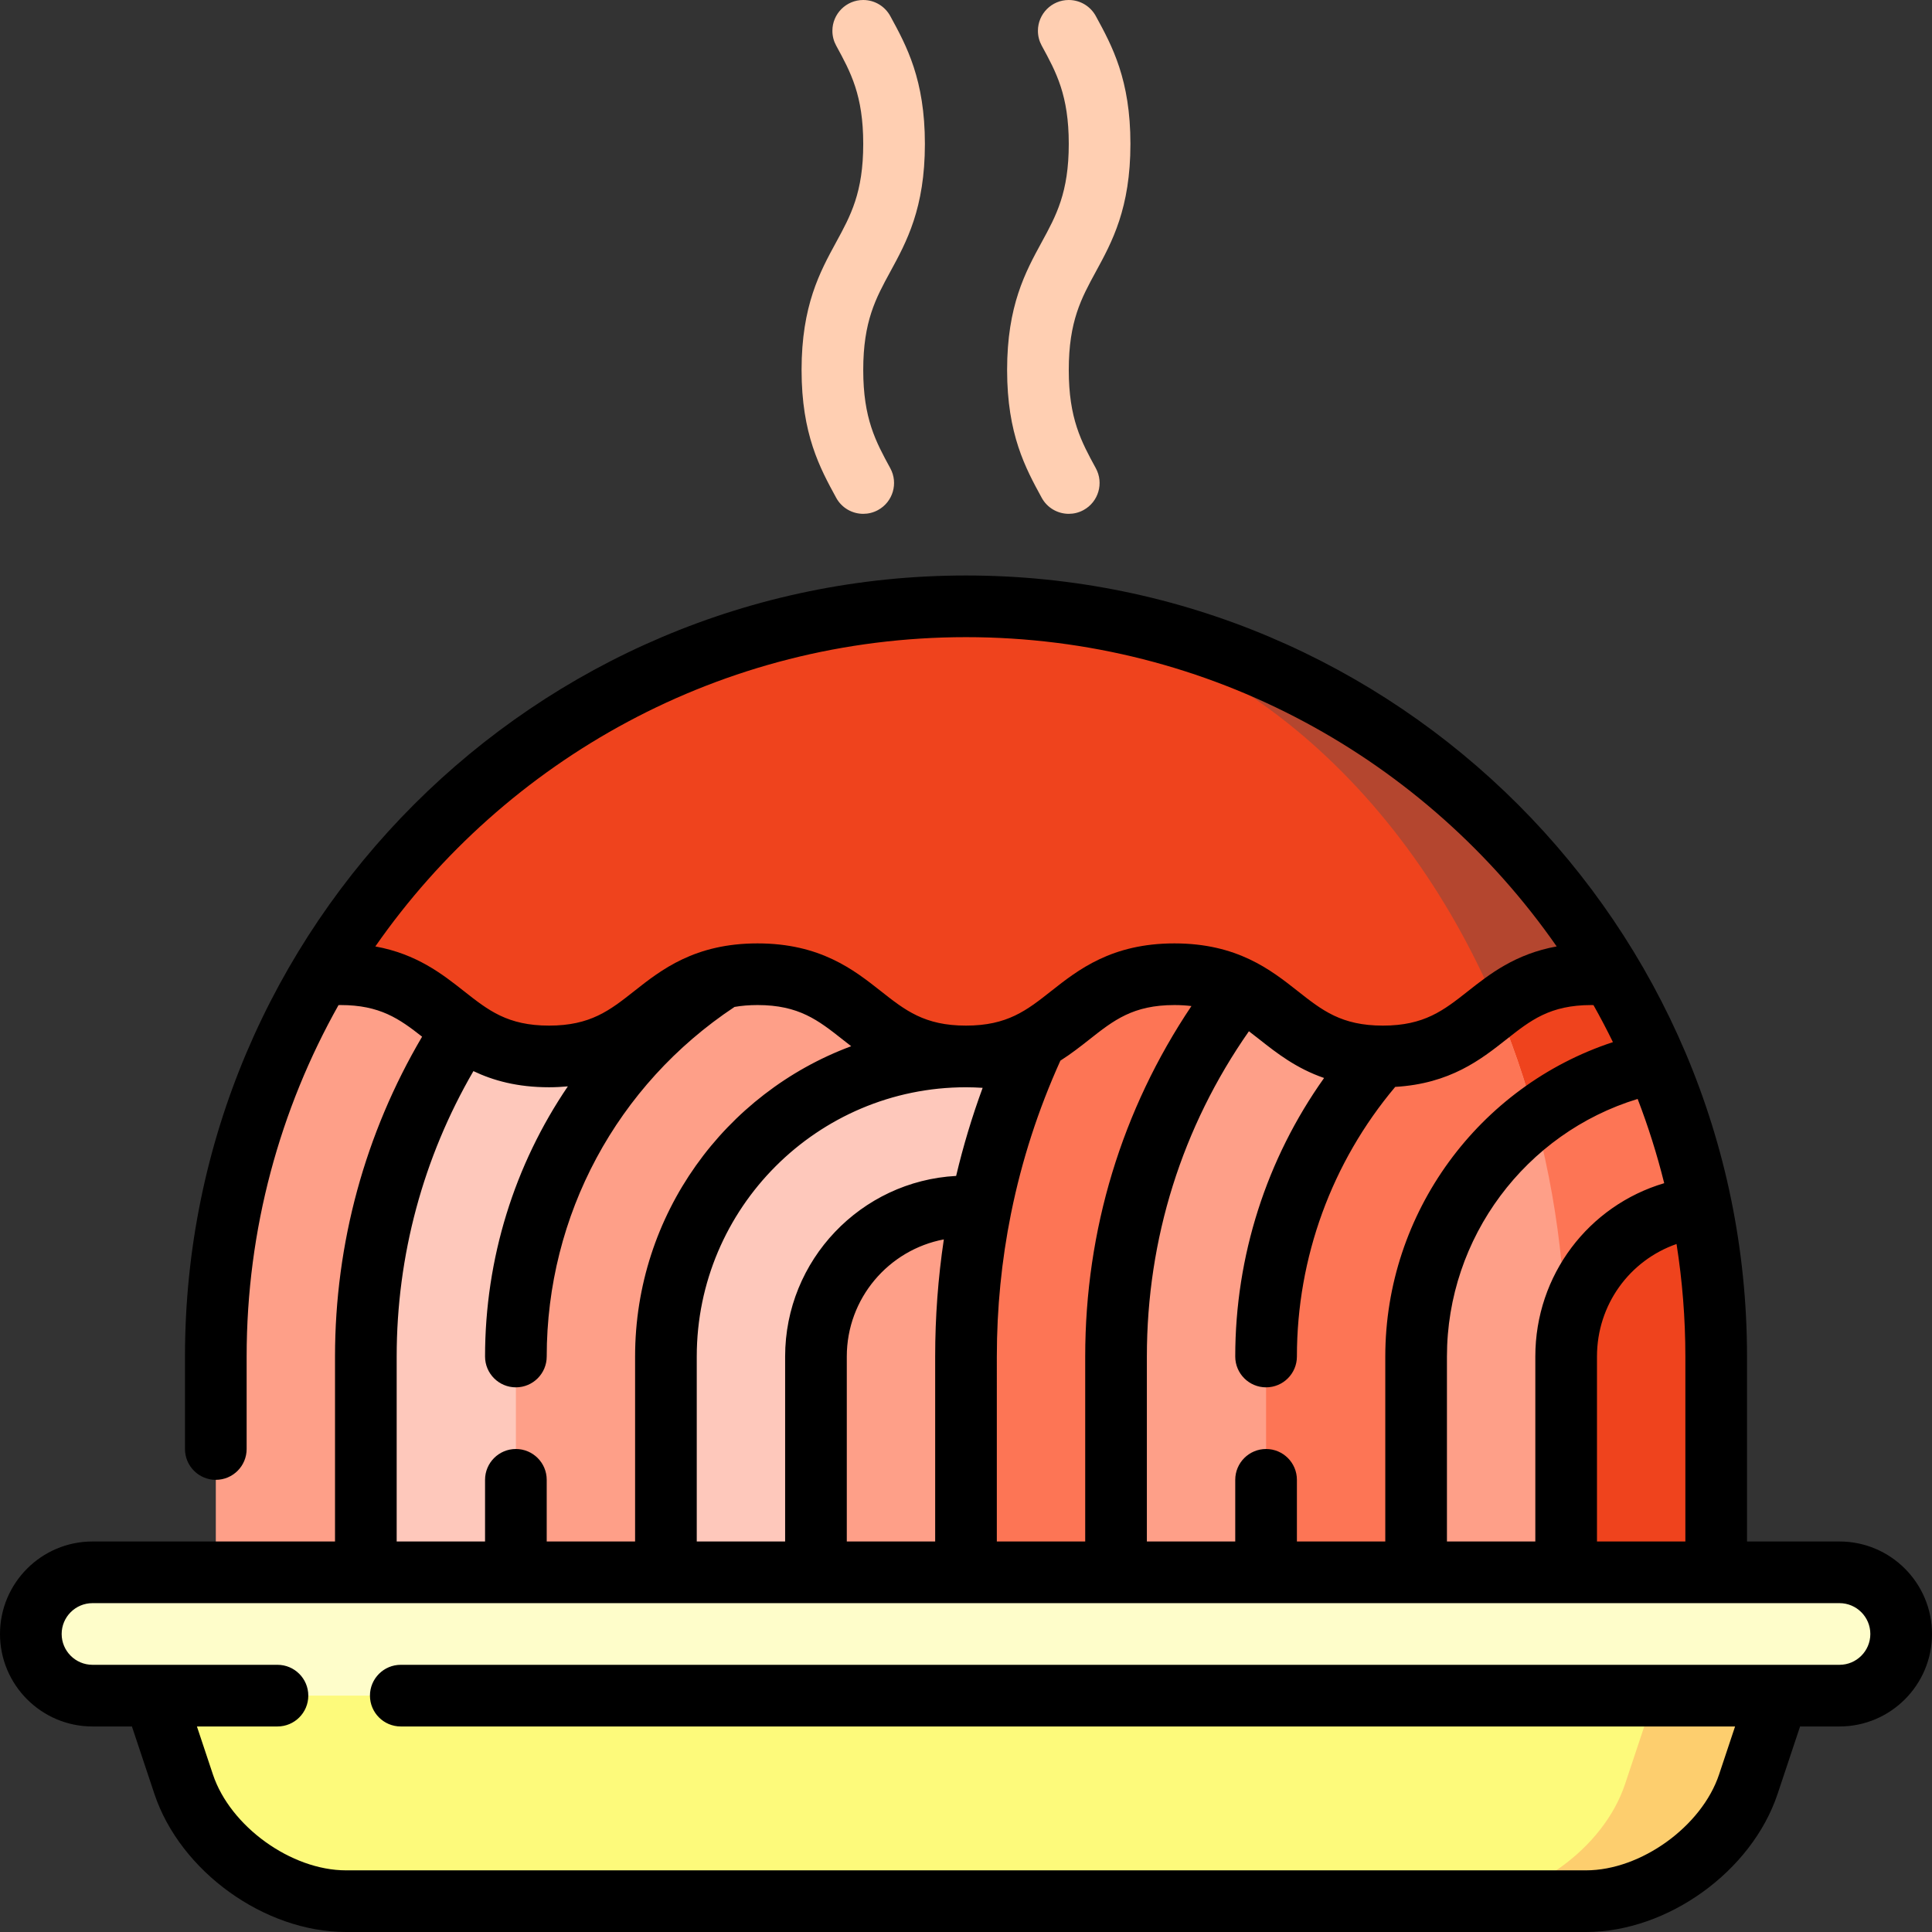 <?xml version="1.0" encoding="iso-8859-1"?>
<!-- Generator: Adobe Illustrator 19.0.0, SVG Export Plug-In . SVG Version: 6.00 Build 0)  -->
<svg xmlns="http://www.w3.org/2000/svg" xmlns:xlink="http://www.w3.org/1999/xlink" version="1.1" id="Capa_1" x="0px" y="0px" viewBox="0 0 470 470" style="enable-background:new 0 0 470 470;" xml:space="preserve" width="512" height="512">
<rect x="0" y="0" width="470" height="470" fill="#333333" stroke="none"/>
<g>
	<path style="fill:#FE9F88;" d="M117.775,217.305l-40,20C61.723,264.474,52.5,296.158,52.5,330v60h192.598l28.862-172.693   L117.775,217.305z"/>
	<path style="fill:#FD7555;" d="M349.848,217.308l-75.888-0.001C249.562,248.337,235,287.464,235,330c0,21.02,0,60,0,60h146   c0,0,0-38.979,0-60C381,287.469,369.361,248.337,349.848,217.308z"/>
	<path style="fill:#EF431D;" d="M413.871,293.681h-20l9.066-35.224c-4.97-11.652-11.122-22.678-18.298-32.936   c-8.577,2.695-16.692,6.427-24.215,11.032L352.916,390h54.479c6.54-18.793,10.106-38.979,10.106-60   C417.5,317.562,416.244,305.419,413.871,293.681z"/>
	<path style="fill:#FD7555;" d="M402.929,258.458c-10.921,2.212-20.947,6.875-29.507,13.369L351,330h30   c0-18.937,14.422-34.503,32.88-36.32C411.411,281.45,407.712,269.668,402.929,258.458z"/>
	<path style="fill:#FE9F88;" d="M341.586,205.296C299.566,230.928,271.5,277.177,271.5,330v65H381v-65   C381,281.773,366.028,237.924,341.586,205.296z"/>
	<path style="fill:#FD7555;" d="M360.423,236.552C328.985,255.794,308,290.441,308,330v65h36.5v-65   c0-23.753,11.355-44.842,28.923-58.172C370.086,259.418,365.707,247.608,360.423,236.552z"/>
	<path style="fill:#FEC8BB;" d="M235,184c-80.634,0-146,65.366-146,146v65h109.5v-65c0-20.158,16.342-36.5,36.5-36.5   c1.226,0,2.436,0.063,3.631,0.181c7.71-38.166,27.316-72.018,54.798-97.508C275.536,188.35,255.777,184,235,184z"/>
	<path style="fill:#FE9F88;" d="M235,220.5c-60.475,0-109.5,49.025-109.5,109.5v65H162v-65c0-40.317,32.683-73,73-73   c4.992,0,9.867,0.504,14.578,1.459c4.974-11.649,11.122-22.677,18.298-32.934C257.498,222.262,246.455,220.5,235,220.5z"/>
	<path style="fill:#FDCE6E;" d="M407.5,397.5l-51.667,65h30c16.5,0,34.269-12.807,39.487-28.46l12.18-36.54H407.5z"/>
	<path style="fill:#FDFA7B;" d="M32.5,397.5l12.18,36.54c5.218,15.653,22.987,28.46,39.487,28.46h271.667   c16.5,0,34.269-12.807,39.487-28.46l12.18-36.54H32.5z"/>
	<path style="fill:#FEFDCA;" d="M447.5,382.5h-425c-8.284,0-15,6.716-15,15s6.716,15,15,15h425c8.284,0,15-6.716,15-15   S455.784,382.5,447.5,382.5z"/>
	<path style="fill:#B4462F;" d="M238.89,147.565l125.359,97.506c5.611-4.28,11.844-8.071,22.882-8.071   c1.829,0,3.512,0.115,5.096,0.308C361.087,184.604,304.21,148.934,238.89,147.565z"/>
	<path style="fill:#EF431D;" d="M238.89,147.565c-1.295-0.027-2.588-0.065-3.89-0.065c-66.95,0-125.468,36.058-157.225,89.805   c1.579-0.192,3.256-0.305,5.078-0.305c25.357,0,25.357,20,50.714,20c25.356,0,25.356-20,50.712-20c25.357,0,25.357,20,50.714,20   c25.356,0,25.356-20,50.712-20c25.357,0,25.357,20,50.714,20c14.318,0,20.552-6.377,27.83-11.929   C340.368,188.404,293.346,149.346,238.89,147.565z"/>
	<path style="fill:#FFCFB2;" d="M195,90.001c0,15.662,4.471,23.858,8.415,31.09c1.361,2.496,3.935,3.91,6.591,3.91   c1.213,0,2.444-0.295,3.584-0.917c3.637-1.983,4.977-6.539,2.993-10.175c-3.533-6.477-6.583-12.07-6.583-23.907   c0-11.837,3.051-17.432,6.584-23.909C220.529,58.86,225,50.664,225,35.001c0-15.631-4.454-23.825-8.394-31.046   C215.341,1.601,212.857,0,209.997,0c-4.142,0-7.5,3.358-7.5,7.5c0,1.307,0.336,2.535,0.924,3.605   C206.951,17.578,210,23.171,210,35.001c0,11.837-3.051,17.432-6.584,23.909C199.471,66.142,195,74.338,195,90.001z"/>
	<path style="fill:#FFCFB2;" d="M245,90.001c0,15.662,4.471,23.858,8.415,31.09c1.361,2.496,3.935,3.91,6.591,3.91   c1.213,0,2.444-0.295,3.584-0.917c3.637-1.983,4.977-6.539,2.993-10.175c-3.533-6.477-6.583-12.07-6.583-23.907   c0-11.837,3.051-17.432,6.584-23.909C270.529,58.86,275,50.664,275,35.001c0-15.631-4.454-23.825-8.394-31.046   C265.341,1.601,262.857,0,259.997,0c-4.142,0-7.5,3.358-7.5,7.5c0,1.307,0.336,2.535,0.924,3.605   C256.951,17.578,260,23.171,260,35.001c0,11.837-3.051,17.432-6.584,23.909C249.471,66.142,245,74.338,245,90.001z"/>
	<path d="M447.5,375H425v-45c0-104.767-85.233-190-190-190S45,225.233,45,330v22.5c0,4.142,3.358,7.5,7.5,7.5s7.5-3.358,7.5-7.5V330   c0-31.028,8.128-60.189,22.349-85.485c0.169-0.002,0.334-0.015,0.504-0.015c9.573,0,14.289,3.343,19.832,7.696   C88.816,275.731,81.5,302.477,81.5,330v45h-59C10.093,375,0,385.093,0,397.5S10.093,420,22.5,420h9.594l5.47,16.411   C43.843,455.246,64.313,470,84.167,470h301.667c19.854,0,40.324-14.754,46.602-33.589l5.47-16.411h9.594   c12.407,0,22.5-10.093,22.5-22.5S459.907,375,447.5,375z M388.5,375v-45c0-12.614,7.956-23.398,19.354-27.37   C409.262,311.55,410,320.69,410,330v45H388.5z M308,352.5c-4.142,0-7.5,3.358-7.5,7.5v15H279v-45   c0-28.656,8.565-55.865,24.825-79.126c0.851,0.645,1.707,1.317,2.592,2.015c4.133,3.26,8.908,7.019,15.695,9.356   C308.101,281.947,300.5,305.566,300.5,330c0,4.142,3.358,7.5,7.5,7.5s7.5-3.358,7.5-7.5c0-24.079,8.483-47.237,23.916-65.591   c13.373-0.779,20.888-6.697,27.004-11.52c5.941-4.687,10.635-8.389,20.711-8.389c0.176,0,0.346,0.013,0.52,0.015   c1.659,2.951,3.239,5.952,4.729,9.006C359.8,264.224,337,295.013,337,330v45h-21.5v-15C315.5,355.858,312.142,352.5,308,352.5z    M206,375v-45c0-14.148,10.187-25.955,23.609-28.49c-1.402,9.355-2.109,18.861-2.109,28.49v45H206z M169.5,375v-45   c0-36.117,29.383-65.5,65.5-65.5c1.351,0,2.701,0.056,4.05,0.139c-2.582,7.027-4.73,14.176-6.449,21.429   C209.451,287.318,191,306.543,191,330v45H169.5z M242.5,330c0-11.77,1.155-23.339,3.424-34.648   c0.025-0.108,0.048-0.217,0.068-0.328c2.574-12.698,6.572-25.062,11.971-37c2.631-1.672,4.916-3.468,7.03-5.135   c5.942-4.687,10.635-8.389,20.711-8.389c1.494,0,2.858,0.09,4.138,0.244C272.906,269.982,264,299.24,264,330v45h-21.5V330z    M352,330c0-28.949,19.174-54.369,46.393-62.659c2.558,6.647,4.72,13.487,6.46,20.494C386.502,293.272,373.5,310.143,373.5,330v45   H352V330z M235,155c59.444,0,112.052,29.8,143.694,75.238c-10.069,1.827-16.333,6.747-21.565,10.874   c-5.941,4.687-10.635,8.389-20.711,8.389c-10.077,0-14.77-3.702-20.712-8.389c-6.559-5.173-14.721-11.611-30.001-11.611   c-15.28,0-23.442,6.438-30,11.611c-5.942,4.687-10.635,8.389-20.711,8.389c-10.077,0-14.77-3.702-20.712-8.389   c-6.559-5.173-14.721-11.611-30.001-11.611c-15.28,0-23.442,6.438-30.001,11.611c-5.942,4.687-10.635,8.389-20.711,8.389   c-10.077,0-14.77-3.702-20.712-8.389c-5.229-4.124-11.49-9.042-21.55-10.871C122.946,184.801,175.554,155,235,155z M96.5,330   c0-24.538,6.447-48.386,18.668-69.43c4.794,2.289,10.689,3.93,18.399,3.93c1.608,0,3.12-0.086,4.577-0.219   C125.182,283.352,118,306.108,118,330c0,4.142,3.358,7.5,7.5,7.5s7.5-3.358,7.5-7.5c0-34.377,17.058-66.057,45.69-85.045   c1.677-0.29,3.514-0.455,5.589-0.455c10.076,0,14.77,3.702,20.712,8.389c0.673,0.531,1.369,1.077,2.082,1.626   C176.413,265.895,154.5,295.429,154.5,330v45H133v-15c0-4.142-3.358-7.5-7.5-7.5s-7.5,3.358-7.5,7.5v15H96.5V330z M447.5,405h-350   c-4.142,0-7.5,3.358-7.5,7.5s3.358,7.5,7.5,7.5h324.594l-3.889,11.668C413.989,444.315,399.165,455,385.833,455H84.167   c-13.332,0-28.156-10.685-32.372-23.332L47.906,420H67.5c4.142,0,7.5-3.358,7.5-7.5s-3.358-7.5-7.5-7.5h-45   c-4.136,0-7.5-3.364-7.5-7.5s3.364-7.5,7.5-7.5h425c4.136,0,7.5,3.364,7.5,7.5S451.636,405,447.5,405z"/>
</g>















</svg>
